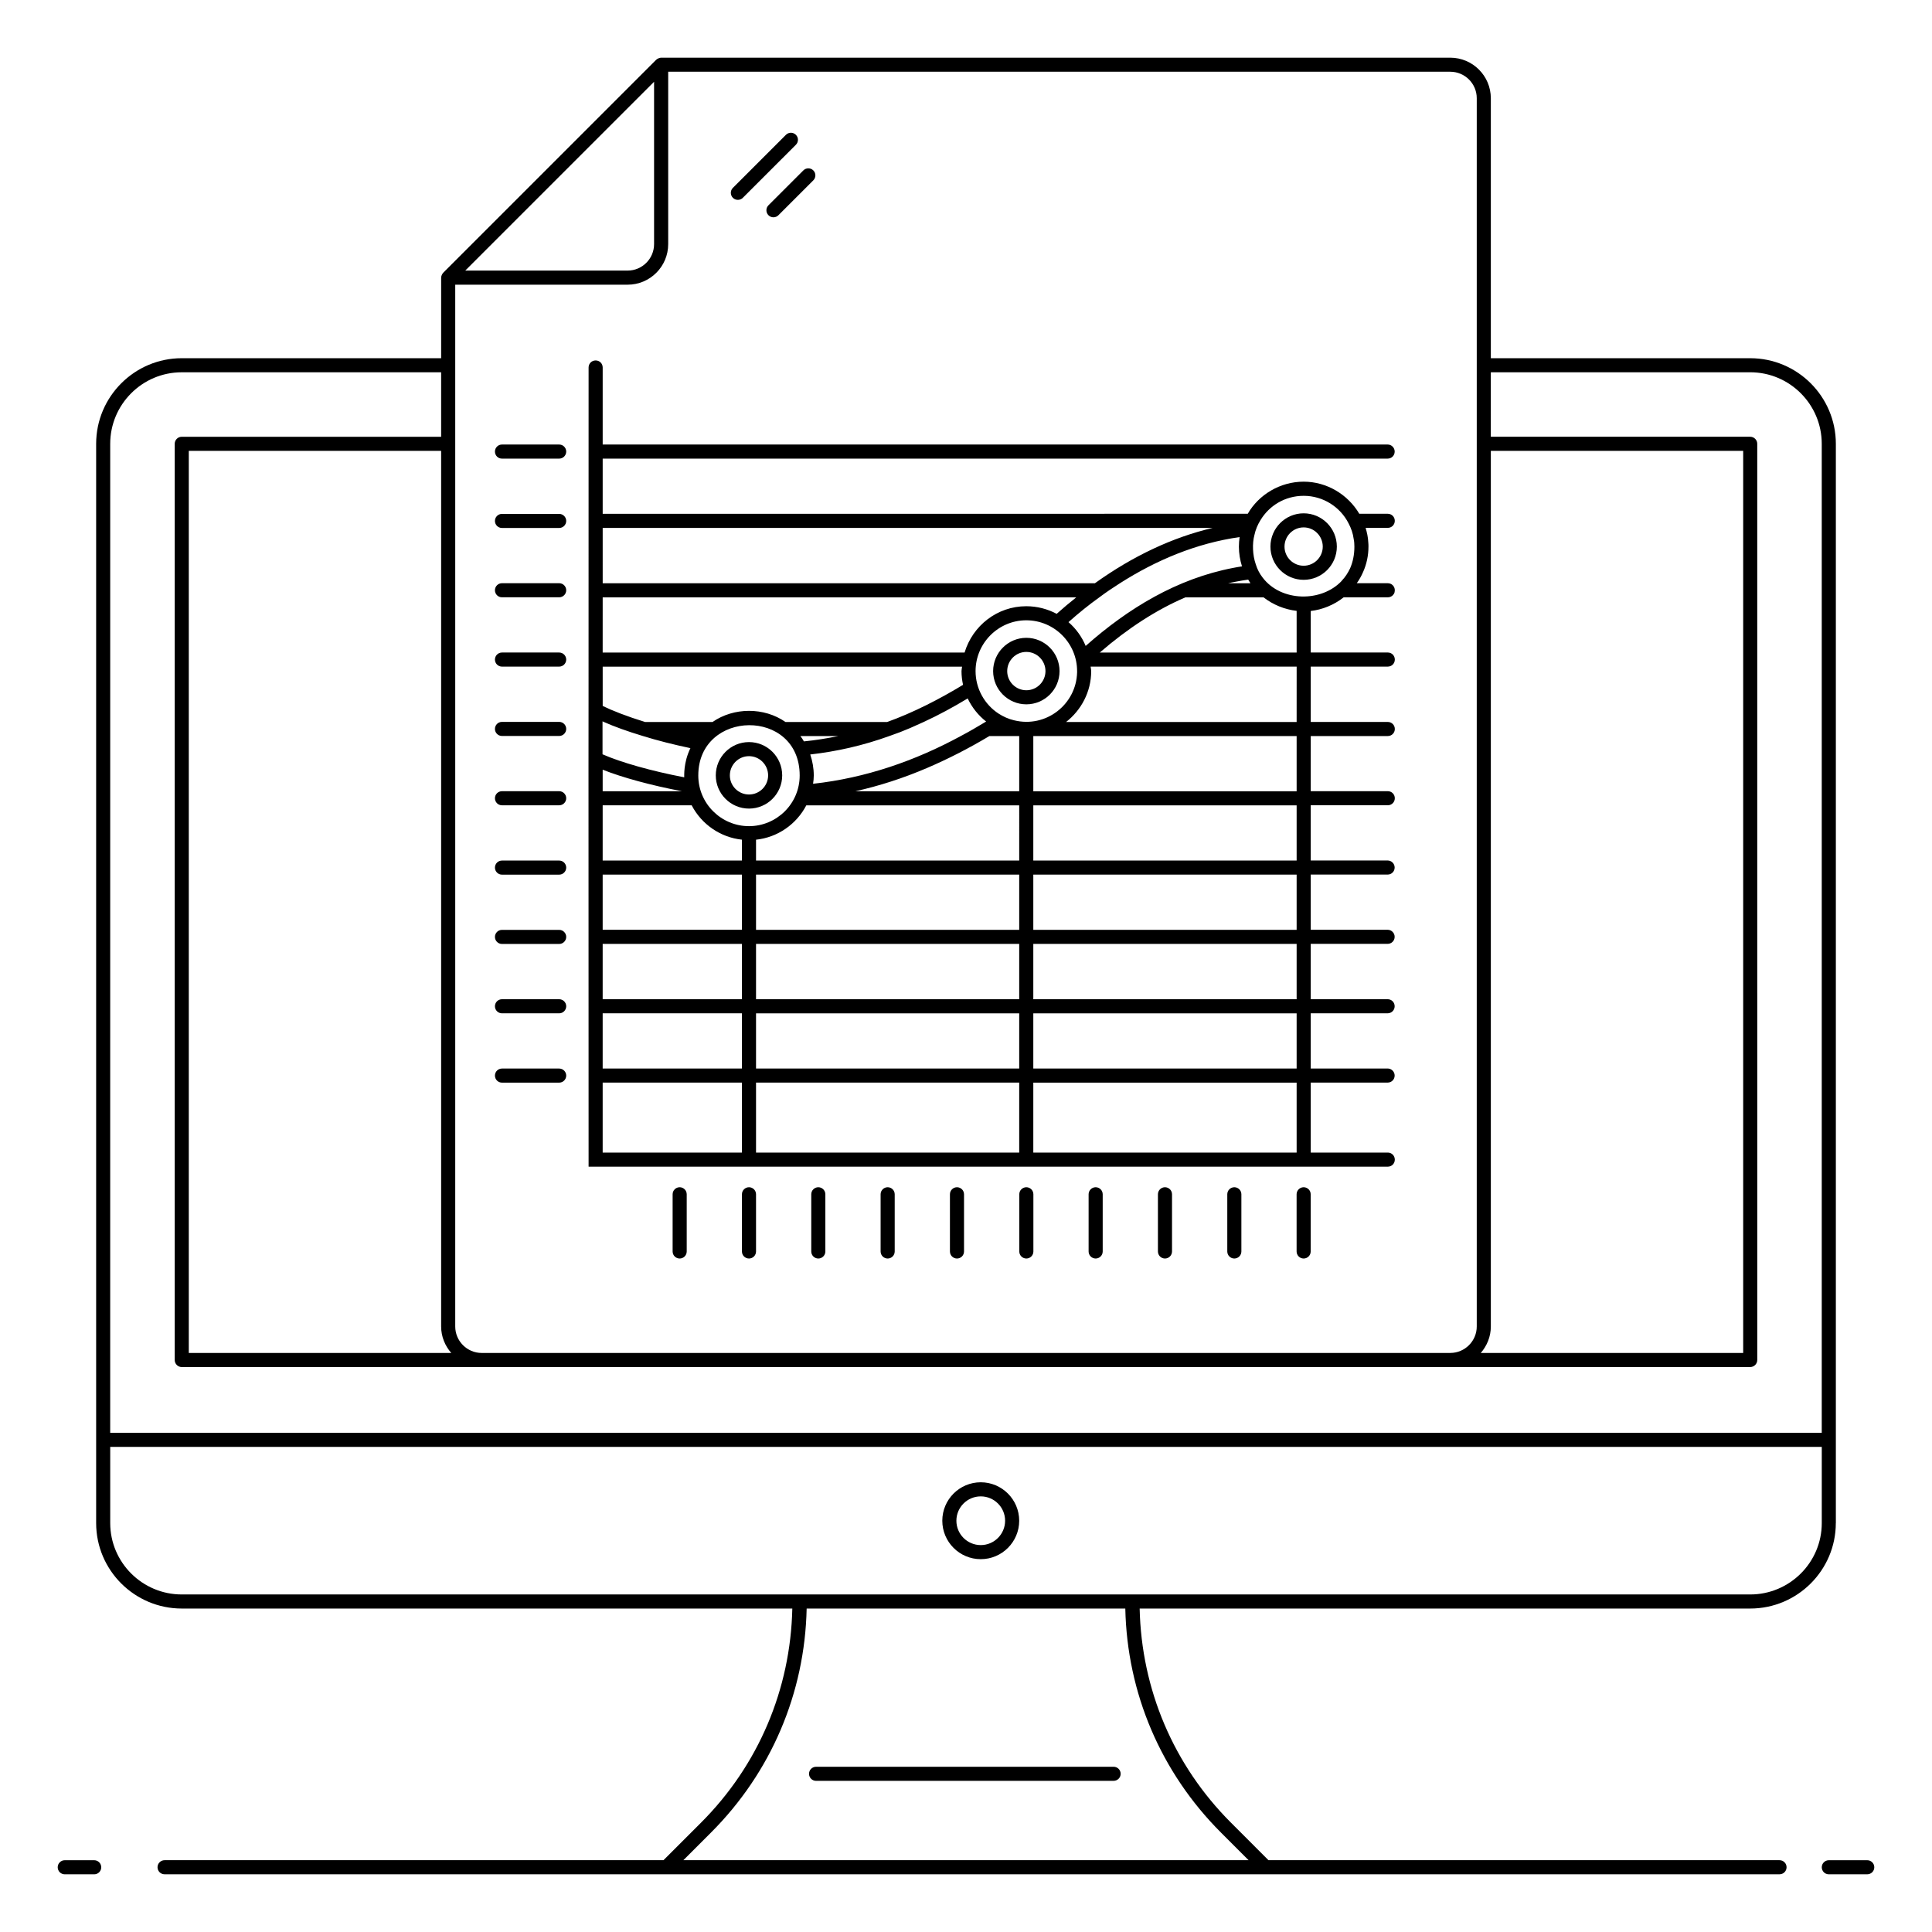 <?xml version="1.0" encoding="UTF-8"?>
<!-- Uploaded to: ICON Repo, www.iconrepo.com, Generator: ICON Repo Mixer Tools -->
<svg fill="#000000" width="800px" height="800px" version="1.1" viewBox="144 144 512 512" xmlns="http://www.w3.org/2000/svg">
 <g>
  <path d="m630.52 547.63v-286.01c0-12.512-10.18-22.691-22.691-22.691h-68.742v-68.891c0-5.93-4.82-10.75-10.746-10.75h-209.14c-0.348 0-1.02 0.238-1.363 0.609l-56.324 56.324c-0.375 0.348-0.605 0.988-0.605 1.359v21.348h-68.738c-12.512 0-22.691 10.18-22.691 22.691v286.01c0 12.492 10.18 22.652 22.691 22.652h161.8c-0.473 21.43-8.973 41.516-24.18 56.727l-9.969 9.965h-132.21c-1.031 0-1.867 0.836-1.867 1.867s0.836 1.867 1.867 1.867h427.98c1.031 0 1.867-0.836 1.867-1.867s-0.836-1.867-1.867-1.867h-135.43l-9.961-9.965c-15.211-15.211-23.707-35.297-24.18-56.727h161.8c12.508 0.004 22.688-10.16 22.688-22.652zm-91.434-52.098v-232.05h66.875v239.07h-69.547c1.641-1.887 2.672-4.32 2.672-7.016zm-221.75-329.86v43.02c0 3.867-3.148 7.016-7.016 7.016h-43.023zm-52.695 53.773h45.695c5.926 0 10.742-4.82 10.742-10.742v-45.691h207.26c3.867 0 7.016 3.148 7.016 7.016v325.5c0 3.867-3.148 7.016-7.016 7.016l-256.68 0.004c-3.867 0-7.016-3.148-7.016-7.016v-276.08zm-1.059 283.1h-69.551v-239.07h66.875v232.05c0 2.695 1.031 5.129 2.676 7.016zm-90.375-240.93c0-10.453 8.508-18.957 18.957-18.957h68.742v17.09h-68.738c-1.031 0-1.867 0.836-1.867 1.867v242.8c0 1.031 0.836 1.867 1.867 1.867l79.488-0.004h336.17c1.031 0 1.867-0.836 1.867-1.867l-0.004-242.8c0-1.031-0.836-1.867-1.867-1.867h-68.742l0.004-17.09h68.742c10.453 0 18.957 8.504 18.957 18.957v262.1l-453.58 0.004zm294.36 368.03 7.324 7.324h-149.79l7.324-7.324c15.914-15.918 24.871-36.934 25.348-59.363h84.445c0.477 22.43 9.434 43.445 25.348 59.363zm-275.4-63.098c-10.453 0-18.957-8.488-18.957-18.922v-20.18h453.58v20.18c0 10.434-8.508 18.922-18.957 18.922h-415.66z"/>
  <path d="m439.12 612.21h-78.852c-1.031 0-1.867 0.836-1.867 1.867s0.836 1.867 1.867 1.867l78.852-0.004c1.031 0 1.867-0.836 1.867-1.867s-0.836-1.863-1.867-1.863z"/>
  <path d="m340.86 196.42 14.059-14.055c0.73-0.73 0.73-1.91 0-2.637-0.73-0.73-1.91-0.73-2.637 0l-14.059 14.055c-0.73 0.73-0.73 1.91 0 2.637 0.727 0.727 1.91 0.727 2.637 0z"/>
  <path d="m347.65 201.04c0.73 0.73 1.91 0.73 2.637 0l9.25-9.246c0.73-0.73 0.73-1.91 0-2.637-0.73-0.73-1.91-0.73-2.637 0l-9.25 9.246c-0.727 0.727-0.727 1.91 0 2.637z"/>
  <path d="m403.91 536.82c-5.621 0-10.191 4.57-10.191 10.188 0 5.617 4.57 10.188 10.191 10.188 5.617 0 10.188-4.57 10.188-10.188-0.004-5.617-4.574-10.188-10.188-10.188zm0 16.645c-3.562 0-6.457-2.894-6.457-6.457 0-3.559 2.898-6.453 6.457-6.453 3.562 0 6.453 2.894 6.453 6.453s-2.894 6.457-6.453 6.457z"/>
  <path d="m277.03 265.54h15.156c1.031 0 1.867-0.836 1.867-1.867s-0.836-1.867-1.867-1.867h-15.156c-1.031 0-1.867 0.836-1.867 1.867 0 1.035 0.836 1.867 1.867 1.867z"/>
  <path d="m277.03 283.92h15.156c1.031 0 1.867-0.836 1.867-1.867s-0.836-1.867-1.867-1.867h-15.156c-1.031 0-1.867 0.836-1.867 1.867s0.836 1.867 1.867 1.867z"/>
  <path d="m277.03 302.29h15.156c1.031 0 1.867-0.836 1.867-1.867s-0.836-1.867-1.867-1.867h-15.156c-1.031 0-1.867 0.836-1.867 1.867 0 1.035 0.836 1.867 1.867 1.867z"/>
  <path d="m277.03 320.66h15.156c1.031 0 1.867-0.836 1.867-1.867s-0.836-1.867-1.867-1.867h-15.156c-1.031 0-1.867 0.836-1.867 1.867s0.836 1.867 1.867 1.867z"/>
  <path d="m277.03 339.04h15.156c1.031 0 1.867-0.836 1.867-1.867s-0.836-1.867-1.867-1.867h-15.156c-1.031 0-1.867 0.836-1.867 1.867s0.836 1.867 1.867 1.867z"/>
  <path d="m277.03 357.41h15.156c1.031 0 1.867-0.836 1.867-1.867s-0.836-1.867-1.867-1.867h-15.156c-1.031 0-1.867 0.836-1.867 1.867 0 1.035 0.836 1.867 1.867 1.867z"/>
  <path d="m277.03 375.79h15.156c1.031 0 1.867-0.836 1.867-1.867s-0.836-1.867-1.867-1.867h-15.156c-1.031 0-1.867 0.836-1.867 1.867s0.836 1.867 1.867 1.867z"/>
  <path d="m277.03 394.16h15.156c1.031 0 1.867-0.836 1.867-1.867s-0.836-1.867-1.867-1.867h-15.156c-1.031 0-1.867 0.836-1.867 1.867s0.836 1.867 1.867 1.867z"/>
  <path d="m277.03 412.54h15.156c1.031 0 1.867-0.836 1.867-1.867s-0.836-1.867-1.867-1.867h-15.156c-1.031 0-1.867 0.836-1.867 1.867s0.836 1.867 1.867 1.867z"/>
  <path d="m277.03 430.91h15.156c1.031 0 1.867-0.836 1.867-1.867s-0.836-1.867-1.867-1.867h-15.156c-1.031 0-1.867 0.836-1.867 1.867 0 1.035 0.836 1.867 1.867 1.867z"/>
  <path d="m299.98 453.18h211.79c1.043 0 1.867-0.82 1.867-1.867 0-1.043-0.82-1.867-1.867-1.867h-20.414v-18.547h20.375c1.043 0 1.867-0.82 1.867-1.867 0-1.008-0.82-1.867-1.867-1.867h-20.375v-14.629h20.375c1.043 0 1.867-0.82 1.867-1.867 0-1.043-0.82-1.867-1.867-1.867h-20.375v-14.668h20.375c1.043 0 1.867-0.82 1.867-1.867 0-1.008-0.82-1.867-1.867-1.867h-20.375v-14.629h20.375c1.043 0 1.867-0.82 1.867-1.867 0-1.008-0.82-1.867-1.867-1.867h-20.375v-14.629h20.414c1.043 0 1.867-0.82 1.867-1.867 0-1.047-0.82-1.867-1.867-1.867h-20.414l0.004-14.613h20.414c1.043 0 1.867-0.82 1.867-1.867s-0.82-1.867-1.867-1.867h-20.414v-14.668h20.414c1.043 0 1.867-0.82 1.867-1.867 0-1.043-0.82-1.867-1.867-1.867h-20.414v-11.008c3.023-0.336 6.121-1.566 8.734-3.621h11.68c0.711 0 1.305-0.375 1.641-0.934 0.148-0.262 0.223-0.598 0.223-0.934 0-1.043-0.82-1.867-1.867-1.867h-8.211c0.672-0.934 1.23-1.941 1.68-2.984 0.934-2.09 1.418-4.367 1.418-6.719 0-0.336 0-0.672-0.039-1.008-0.074-1.605-0.375-2.762-0.711-3.957h5.859c1.043 0 1.867-0.82 1.867-1.867 0-1.047-0.82-1.867-1.867-1.867h-7.539c-2.984-5.074-8.582-8.508-14.742-8.508-6.231 0-11.906 3.434-14.816 8.508l-170.95 0.012v-14.629h208.02c1.043 0 1.867-0.82 1.867-1.867 0-1.008-0.82-1.867-1.867-1.867h-208.02v-20.414c0-1.043-0.82-1.867-1.867-1.867s-1.867 0.82-1.867 1.867c0 193.79-0.066 18.152 0 211.79zm40.641-3.734h-36.906v-18.547h36.91zm-36.945-114.27h0.039c0.113 0.074 0.188 0.113 0.297 0.148 2.688 1.195 6.269 2.5 10.375 3.731 3.844 1.195 8.137 2.277 12.578 3.211-1.902 3.934-1.605 7.352-1.641 7.727-8.77-1.68-16.793-3.957-21.609-6.082h-0.039zm21.047 18.512h-21.008v-5.711c5.148 2.051 12.762 4.141 21.008 5.711zm15.898 73.48h-36.906v-14.629h36.91zm0-18.363h-36.906v-14.668h36.91zm0-18.398h-36.906v-14.629h36.91zm0-18.359h-36.906v-14.629h23.586c2.648 5.074 7.652 8.508 13.324 9.105zm-11.566-22.539c0-17.539 26.871-17.988 26.871 0 0 7.5-6.121 13.434-13.434 13.434-7.32 0-13.438-5.934-13.438-13.434zm27.055-10.449h10.078c-3.059 0.633-6.121 1.121-9.145 1.418-0.262-0.488-0.598-0.973-0.934-1.418zm29.109-2.129c1.195-0.523 2.387-1.047 3.582-1.605 3.883-1.793 7.762-3.883 11.645-6.234 1.156 2.426 2.836 4.516 4.891 6.121-0.039 0.039-0.113 0.074-0.188 0.113-2.164 1.305-4.328 2.574-6.531 3.731-12.07 6.562-25.215 11.129-39.148 12.652 0.113-0.711 0.188-1.457 0.188-2.203 0-1.902-0.336-3.805-0.934-5.559 6.941-0.785 13.957-2.352 20.973-4.891 1.867-0.633 3.695-1.34 5.523-2.125zm28.883 112.52h-69.746v-18.547h69.746zm0-22.277h-69.746v-14.629h69.746zm0-18.363h-69.746v-14.668l69.746 0.004zm0-18.398h-69.746v-14.629h69.746zm0-18.359h-69.746v-5.523c5.672-0.598 10.672-4.031 13.324-9.105h56.422zm0-18.359h-43.438c6.344-1.418 12.727-3.469 19.07-6.195 5.484-2.352 10.973-5.148 16.457-8.434h7.91zm-1.379-18.812c-1.457-0.336-2.836-0.969-4.066-1.754-3.758-2.441-6.121-6.672-6.121-11.27 0-7.426 6.047-13.473 13.434-13.473 7.434 0 13.473 6.055 13.473 13.473v0.336c-0.219 8.508-8.277 14.801-16.719 12.688zm28.062-36.309c9.656-6.156 20.254-10.602 31.723-12.242-0.113 0.82-0.188 1.68-0.188 2.539 0 1.793 0.297 3.547 0.82 5.223-0.785 0.113-1.566 0.262-2.352 0.41-14.863 2.848-27.789 10.676-39.074 20.676-1.008-2.426-2.574-4.59-4.555-6.309 2.688-2.387 5.41-4.59 8.172-6.566 1.797-1.344 3.625-2.574 5.453-3.731zm34.598 0h-5.934c0.672-0.148 1.344-0.297 2.016-0.41 1.121-0.223 2.238-0.41 3.32-0.559 0.188 0.332 0.371 0.633 0.598 0.969zm12.238 150.88h-69.785v-18.547h69.785zm0-22.277h-69.785v-14.629h69.785zm0-18.363h-69.785v-14.668h69.785zm0-18.398h-69.785v-14.629h69.785zm0-18.359h-69.785v-14.629h69.785zm0-18.359h-69.785v-14.629h69.785zm0-18.363h-61.09c3.992-3.137 6.644-7.988 6.644-13.473 0-0.41-0.113-0.785-0.148-1.195h54.598zm0-18.398h-52.172c7.465-6.457 15.039-11.344 22.691-14.629h20.711c2.539 1.977 5.598 3.211 8.77 3.582zm1.867-41.535c5.148 0 9.703 2.949 11.906 7.316 0.672 1.27 1.156 2.648 1.344 4.106 0.148 0.672 0.188 1.344 0.188 2.051 0 2.164-0.41 4.066-1.121 5.711-0.598 1.27-1.305 2.352-2.203 3.285v0.039c-5.41 5.785-16.086 5.598-20.973-0.82-0.785-1.008-1.418-2.164-1.828-3.508-0.883-2.512-0.953-5.606-0.375-7.762 0.297-1.418 0.859-2.762 1.605-3.957 2.312-3.848 6.492-6.461 11.457-6.461zm-185.77 8.508h161.63c-10.598 2.5-21.047 7.391-31.199 14.668h-130.43zm0 18.398h125.5c-1.754 1.379-3.469 2.836-5.188 4.367-2.387-1.27-5.148-2.016-8.062-2.016-7.727 0-14.219 5.188-16.344 12.277h-95.91zm0 18.363h95.238c-0.039 0.41-0.148 0.785-0.148 1.195 0 1.23 0.148 2.465 0.41 3.621-6.199 3.773-13.281 7.41-20.113 9.852h-26.945c-5.672-3.957-13.695-3.918-19.332 0h-17.875c-4.852-1.492-8.809-3.059-11.234-4.254z"/>
  <path d="m324.12 458.63c-1.031 0-1.867 0.836-1.867 1.867v15.156c0 1.031 0.836 1.867 1.867 1.867s1.867-0.836 1.867-1.867v-15.156c0-1.031-0.836-1.867-1.867-1.867z"/>
  <path d="m342.49 458.63c-1.031 0-1.867 0.836-1.867 1.867v15.156c0 1.031 0.836 1.867 1.867 1.867s1.867-0.836 1.867-1.867v-15.156c0-1.031-0.836-1.867-1.867-1.867z"/>
  <path d="m360.86 458.63c-1.031 0-1.867 0.836-1.867 1.867v15.156c0 1.031 0.836 1.867 1.867 1.867s1.867-0.836 1.867-1.867v-15.156c0-1.031-0.836-1.867-1.867-1.867z"/>
  <path d="m379.24 458.63c-1.031 0-1.867 0.836-1.867 1.867v15.156c0 1.031 0.836 1.867 1.867 1.867s1.867-0.836 1.867-1.867v-15.156c0-1.031-0.836-1.867-1.867-1.867z"/>
  <path d="m397.61 458.63c-1.031 0-1.867 0.836-1.867 1.867v15.156c0 1.031 0.836 1.867 1.867 1.867s1.867-0.836 1.867-1.867v-15.156c-0.004-1.031-0.836-1.867-1.867-1.867z"/>
  <path d="m415.99 458.63c-1.031 0-1.867 0.836-1.867 1.867v15.156c0 1.031 0.836 1.867 1.867 1.867s1.867-0.836 1.867-1.867v-15.156c-0.004-1.031-0.836-1.867-1.867-1.867z"/>
  <path d="m434.36 458.63c-1.031 0-1.867 0.836-1.867 1.867v15.156c0 1.031 0.836 1.867 1.867 1.867s1.867-0.836 1.867-1.867v-15.156c-0.004-1.031-0.836-1.867-1.867-1.867z"/>
  <path d="m452.73 458.63c-1.031 0-1.867 0.836-1.867 1.867v15.156c0 1.031 0.836 1.867 1.867 1.867s1.867-0.836 1.867-1.867v-15.156c0-1.031-0.836-1.867-1.867-1.867z"/>
  <path d="m471.11 458.63c-1.031 0-1.867 0.836-1.867 1.867v15.156c0 1.031 0.836 1.867 1.867 1.867s1.867-0.836 1.867-1.867v-15.156c0-1.031-0.836-1.867-1.867-1.867z"/>
  <path d="m489.48 458.63c-1.031 0-1.867 0.836-1.867 1.867v15.156c0 1.031 0.836 1.867 1.867 1.867s1.867-0.836 1.867-1.867v-15.156c0-1.031-0.836-1.867-1.867-1.867z"/>
  <path d="m168.96 636.98h-7.801c-1.031 0-1.867 0.836-1.867 1.867s0.836 1.867 1.867 1.867h7.805c1.031 0 1.867-0.836 1.867-1.867-0.004-1.035-0.84-1.867-1.871-1.867z"/>
  <path d="m638.84 636.98h-10.184c-1.031 0-1.867 0.836-1.867 1.867s0.836 1.867 1.867 1.867l10.184-0.004c1.031 0 1.867-0.836 1.867-1.867s-0.836-1.863-1.867-1.863z"/>
  <path d="m342.49 340.66c-4.856 0-8.801 3.961-8.801 8.824 0 4.852 3.945 8.801 8.801 8.801 4.856 0 8.801-3.945 8.801-8.801 0-4.867-3.945-8.824-8.801-8.824zm0 13.891c-2.797 0-5.07-2.273-5.07-5.066 0-2.809 2.273-5.094 5.07-5.094 2.797 0 5.07 2.285 5.07 5.094 0 2.793-2.273 5.066-5.07 5.066z"/>
  <path d="m415.99 313.03c-4.856 0-8.801 3.961-8.801 8.824 0 4.852 3.945 8.801 8.801 8.801s8.801-3.945 8.801-8.801c0-4.863-3.949-8.824-8.801-8.824zm0 13.895c-2.797 0-5.07-2.273-5.07-5.066 0-2.809 2.273-5.094 5.07-5.094s5.07 2.285 5.07 5.094c-0.004 2.793-2.277 5.066-5.07 5.066z"/>
  <path d="m489.48 297.66c4.852 0 8.797-3.945 8.797-8.801 0-4.867-3.945-8.824-8.797-8.824-4.856 0-8.801 3.961-8.801 8.824 0 4.852 3.945 8.801 8.801 8.801zm0-13.895c2.793 0 5.066 2.285 5.066 5.094 0 2.793-2.273 5.066-5.066 5.066-2.797 0-5.07-2.273-5.07-5.066 0-2.809 2.273-5.094 5.07-5.094z"/>
 </g>
</svg>
